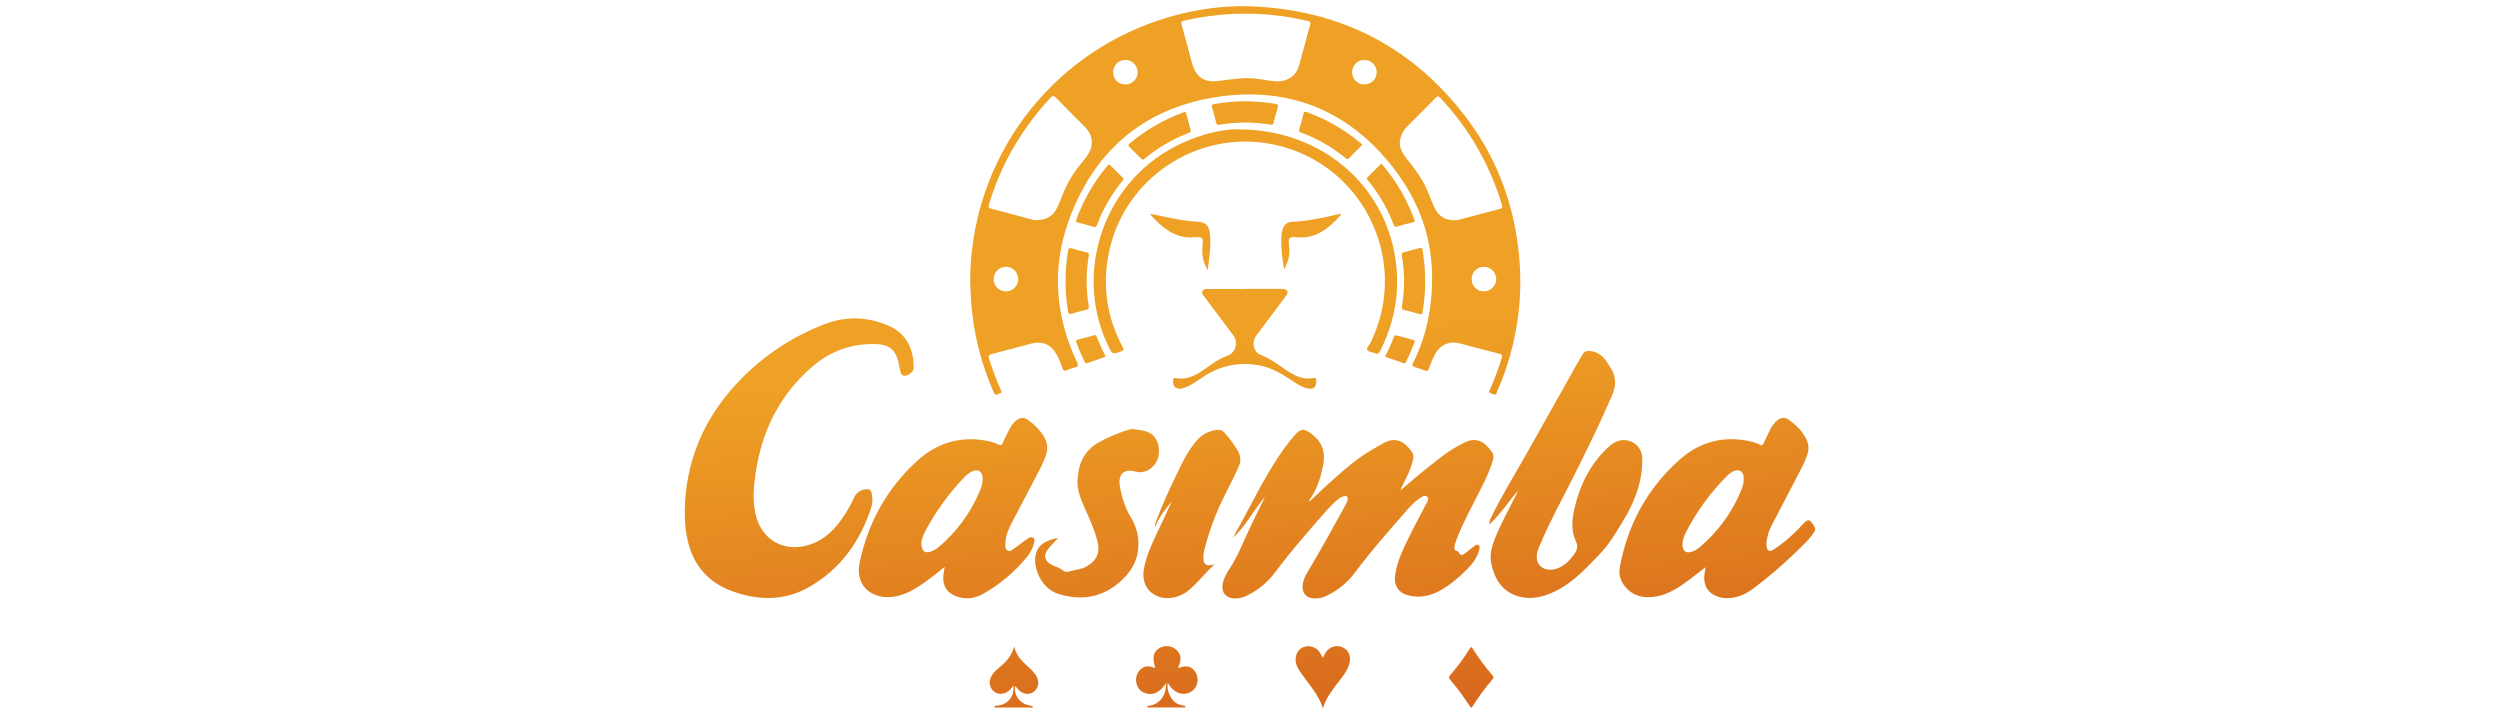 <?xml version="1.0" encoding="utf-8"?>
<svg xmlns="http://www.w3.org/2000/svg" height="160" id="casimba" viewBox="0 0 560 160" width="560">
  <defs>
    <style>
      .cls-1 {
        fill: url(#linear-gradient);
      }

      .cls-1, .cls-2, .cls-3, .cls-4, .cls-5, .cls-6, .cls-7, .cls-8, .cls-9, .cls-10, .cls-11, .cls-12, .cls-13, .cls-14, .cls-15, .cls-16, .cls-17, .cls-18, .cls-19, .cls-20, .cls-21, .cls-22, .cls-23, .cls-24, .cls-25, .cls-26, .cls-27 {
        stroke-width: 0px;
      }

      .cls-2 {
        fill: url(#linear-gradient-25);
      }

      .cls-3 {
        fill: url(#linear-gradient-11);
      }

      .cls-4 {
        fill: url(#linear-gradient-12);
      }

      .cls-5 {
        fill: url(#linear-gradient-13);
      }

      .cls-6 {
        fill: url(#linear-gradient-10);
      }

      .cls-7 {
        fill: url(#linear-gradient-17);
      }

      .cls-8 {
        fill: url(#linear-gradient-16);
      }

      .cls-9 {
        fill: url(#linear-gradient-19);
      }

      .cls-10 {
        fill: url(#linear-gradient-15);
      }

      .cls-11 {
        fill: url(#linear-gradient-23);
      }

      .cls-12 {
        fill: url(#linear-gradient-21);
      }

      .cls-13 {
        fill: url(#linear-gradient-18);
      }

      .cls-14 {
        fill: url(#linear-gradient-14);
      }

      .cls-15 {
        fill: url(#linear-gradient-22);
      }

      .cls-16 {
        fill: url(#linear-gradient-20);
      }

      .cls-17 {
        fill: url(#linear-gradient-27);
      }

      .cls-18 {
        fill: url(#linear-gradient-24);
      }

      .cls-19 {
        fill: url(#linear-gradient-26);
      }

      .cls-20 {
        fill: url(#linear-gradient-4);
      }

      .cls-21 {
        fill: url(#linear-gradient-2);
      }

      .cls-22 {
        fill: url(#linear-gradient-3);
      }

      .cls-23 {
        fill: url(#linear-gradient-8);
      }

      .cls-24 {
        fill: url(#linear-gradient-9);
      }

      .cls-25 {
        fill: url(#linear-gradient-7);
      }

      .cls-26 {
        fill: url(#linear-gradient-5);
      }

      .cls-27 {
        fill: url(#linear-gradient-6);
      }
    </style>
    <linearGradient gradientTransform="translate(106.21 515.04) scale(1 -1)" gradientUnits="userSpaceOnUse" id="linear-gradient" x1="282.73" x2="272.93" y1="350.78" y2="448.76">
      <stop offset="0" stop-color="#d3601b"/>
      <stop offset=".51" stop-color="#e28120"/>
      <stop offset="1" stop-color="#eea125"/>
    </linearGradient>
    <linearGradient href="#linear-gradient" id="linear-gradient-2" x1="183.87" x2="174.07" y1="340.9" y2="438.87"/>
    <linearGradient href="#linear-gradient" id="linear-gradient-3" x1="203.52" x2="193.72" y1="342.86" y2="440.84"/>
    <linearGradient href="#linear-gradient" id="linear-gradient-4" x1="81.33" x2="71.54" y1="330.64" y2="428.62"/>
    <linearGradient href="#linear-gradient" id="linear-gradient-5" x1="113.99" x2="104.19" y1="333.91" y2="431.88"/>
    <linearGradient href="#linear-gradient" id="linear-gradient-6" x1="250.05" x2="240.25" y1="347.51" y2="445.49"/>
    <linearGradient href="#linear-gradient" id="linear-gradient-7" x1="145.97" x2="136.18" y1="337.11" y2="435.08"/>
    <linearGradient href="#linear-gradient" id="linear-gradient-8" x1="166.76" x2="156.96" y1="339.18" y2="437.16"/>
    <linearGradient href="#linear-gradient" id="linear-gradient-9" x1="183.86" x2="174.06" y1="340.9" y2="438.87"/>
    <linearGradient href="#linear-gradient" id="linear-gradient-10" x1="181.5" x2="171.7" y1="340.66" y2="438.64"/>
    <linearGradient href="#linear-gradient" id="linear-gradient-11" x1="157.6" x2="147.81" y1="338.27" y2="436.25"/>
    <linearGradient href="#linear-gradient" id="linear-gradient-12" x1="192.66" x2="182.86" y1="341.78" y2="439.75"/>
    <linearGradient href="#linear-gradient" id="linear-gradient-13" x1="123.64" x2="113.84" y1="334.87" y2="432.85"/>
    <linearGradient href="#linear-gradient" id="linear-gradient-14" x1="225.19" x2="215.39" y1="345.03" y2="443"/>
    <linearGradient href="#linear-gradient" id="linear-gradient-15" x1="187.65" x2="177.86" y1="341.27" y2="439.25"/>
    <linearGradient href="#linear-gradient" id="linear-gradient-16" x1="220.97" x2="211.17" y1="344.61" y2="442.58"/>
    <linearGradient href="#linear-gradient" id="linear-gradient-17" x1="217.93" x2="208.13" y1="344.3" y2="442.28"/>
    <linearGradient href="#linear-gradient" id="linear-gradient-18" x1="205.96" x2="196.16" y1="343.1" y2="441.08"/>
    <linearGradient href="#linear-gradient" id="linear-gradient-19" x1="168" x2="158.21" y1="339.31" y2="437.29"/>
    <linearGradient href="#linear-gradient" id="linear-gradient-20" x1="153.39" x2="143.6" y1="337.85" y2="435.82"/>
    <linearGradient href="#linear-gradient" id="linear-gradient-21" x1="146.77" x2="136.97" y1="337.19" y2="435.16"/>
    <linearGradient href="#linear-gradient" id="linear-gradient-22" x1="199.57" x2="189.77" y1="342.47" y2="440.44"/>
    <linearGradient href="#linear-gradient" id="linear-gradient-23" x1="170.69" x2="160.89" y1="339.58" y2="437.55"/>
    <linearGradient href="#linear-gradient" id="linear-gradient-24" x1="148.07" x2="138.27" y1="337.32" y2="435.29"/>
    <linearGradient href="#linear-gradient" id="linear-gradient-25" x1="216.69" x2="206.9" y1="344.18" y2="442.15"/>
    <linearGradient href="#linear-gradient" id="linear-gradient-26" x1="119.19" x2="109.39" y1="334.43" y2="432.4"/>
    <linearGradient href="#linear-gradient" id="linear-gradient-27" x1="156.91" x2="147.12" y1="338.2" y2="436.18"/>
  </defs>
  <path class="cls-1" d="M406.31,117.75c-.88-1.52-1.38-1.57-2.54-.27-1.85,2.1-3.97,3.95-6.3,5.51-1.17.78-1.68.49-1.78-.93-.02-.3,0-.59.04-.88.18-1.28.58-2.52,1.2-3.66,1.68-3.22,3.38-6.42,5.05-9.65,1-1.94,2.09-3.83,2.81-5.89.42-1.2.42-2.38-.14-3.53-.92-1.89-2.36-3.32-4.08-4.49-.78-.53-1.57-.44-2.33.11-.88.64-1.42,1.53-1.88,2.48s-.95,1.94-1.41,2.91c-.14.31-.29.38-.61.21-.64-.34-1.33-.59-2.04-.76-6.06-1.41-11.53,0-16.09,4.07-7.22,6.44-11.63,14.54-13.37,24.1-.32,1.78.24,3.31,1.43,4.6,1.89,2.05,4.3,2.39,6.9,1.9,2.75-.52,4.99-2.07,7.19-3.69,1.23-.91,2.41-1.87,3.63-2.81.11.32-.04.58-.09.84-.56,3.01.47,4.94,3.11,5.8.67.21,1.37.3,2.07.27,2.22-.06,4.12-.98,5.84-2.29,3.31-2.5,6.46-5.2,9.43-8.09,1.52-1.5,3.17-2.91,4.25-4.81v-.48c-.1-.19-.21-.37-.31-.55ZM390.07,109.75c-2.01,4.9-5.16,9.26-9.18,12.7-.51.44-1.09.8-1.71,1.06-1.45.59-2.34-.02-2.31-1.57.03-1.02.39-1.96.85-2.84,2.38-4.6,5.45-8.8,9.1-12.47.38-.38.82-.71,1.29-.97,1.34-.76,2.44-.13,2.49,1.4.02.92-.16,1.84-.53,2.68Z"/>
  <path class="cls-21" d="M339.74,53.01c-1.38-8.55-4.38-16.44-9.1-23.56-.68-1.02-1.39-2.02-2.13-3.01-10.11-13.37-23.19-21.41-39.09-24.09-.18-.03-.37-.06-.56-.09l-.31-.05-.32-.05c-.1-.01-.2-.03-.3-.04l-.31-.05h0c-1.72-.25-3.49-.43-5.29-.55-8.7-.59-17.15.83-25.32,3.94-23.87,9.07-39.67,31.98-39.69,57.56.06,1.45.1,2.91.2,4.36.49,7.1,2.22,14.06,5.1,20.57.42.94.93.21,1.38.14.61-.1.29-.5.16-.79-1.01-2.23-1.82-4.54-2.59-6.87-.23-.69-.13-.97.62-1.15,2.95-.74,5.88-1.53,8.81-2.32,2.41-.65,4.43.21,5.66,2.39.58,1.04.97,2.16,1.39,3.26.16.42.35.54.78.36.62-.27,1.25-.49,1.9-.66.75-.17.89-.39.53-1.16-4.86-10.28-5.73-20.95-1.9-31.63,5.53-15.46,16.58-25.13,32.8-27.73,4.03-.67,8.13-.81,12.2-.41h0c11.71,1.23,21.53,7.38,29.12,18.08,1.66,2.34,3.07,4.85,4.21,7.49,3.18,7.43,3.85,15.46,2.33,23.89-.67,3.66-1.85,7.2-3.52,10.52-.25.5-.2.68.34.84.8.23,1.59.51,2.36.81.46.18.67.05.85-.4.43-1.1.82-2.22,1.39-3.26,1.2-2.16,3.2-3.05,5.57-2.43,2.94.77,5.87,1.58,8.82,2.32.65.16.73.41.55.99-.74,2.39-1.62,4.74-2.63,7.02-.09.21-.37.51-.16.65.39.24.82.41,1.26.48.35.07.37-.34.46-.56,4.87-11.17,6.35-22.78,4.42-34.82ZM225.31,65.27c-1.5,0-2.73-1.2-2.73-2.71,0-.02,0-.04,0-.07,0-1.52,1.24-2.74,2.76-2.74,1.52,0,2.74,1.24,2.74,2.76.02,1.51-1.19,2.74-2.69,2.76-.02,0-.04,0-.07,0ZM243.9,34.25c-.61,1.09-1.43,2.02-2.2,2.98-1.81,2.24-3.11,4.77-4.1,7.46-.27.73-.59,1.44-.96,2.13-.9,1.7-2.33,2.46-4.62,2.49-.96-.04-2.22-.54-3.52-.86-2.14-.53-4.25-1.16-6.39-1.68-.7-.16-.76-.44-.57-1.05,1.95-6.48,4.99-12.58,8.99-18.04,1.5-2.04,3.12-3.99,4.84-5.84.44-.48.68-.42,1.11,0,2.2,2.25,4.44,4.47,6.66,6.7,1.58,1.6,1.87,3.76.77,5.72ZM252.08,18.92c-1.49.03-2.71-1.16-2.74-2.65,0-.04,0-.08,0-.11,0-1.5,1.2-2.72,2.7-2.73h0c1.52-.02,2.77,1.2,2.8,2.72,0,0,0,0,0,.01.01,1.51-1.2,2.74-2.7,2.75-.02,0-.04,0-.06,0h0ZM293.49,5.46c-.85,3.11-1.66,6.23-2.54,9.34-.61,2.15-2.42,3.43-4.83,3.42-.45-.01-.92-.05-1.38-.11-1.03-.13-2.08-.32-3.14-.47-2.92-.38-5.79.14-8.67.5-3.23.4-5.06-.87-5.91-3.99-.79-2.88-1.54-5.76-2.34-8.64-.15-.54-.06-.74.51-.87,7.28-1.7,14.82-2.04,22.22-.99l.3.04.3.05.3.05.3.05.55.09c1.28.22,2.56.47,3.84.78.47.11.62.26.48.76h0ZM305.57,18.92c-1.49,0-2.7-1.22-2.7-2.72,0,0,0,0,0-.01-.02-1.5,1.18-2.74,2.69-2.76.02,0,.05,0,.07,0,1.52,0,2.75,1.23,2.75,2.75,0,.01,0,.02,0,.03,0,1.5-1.24,2.71-2.74,2.7-.02,0-.04,0-.07,0h0ZM332.4,65.27c-1.5.02-2.73-1.19-2.75-2.69,0-.03,0-.05,0-.08-.01-1.49,1.19-2.72,2.69-2.73.03,0,.06,0,.09,0,1.5.02,2.7,1.23,2.73,2.72,0,1.53-1.24,2.76-2.76,2.77h0ZM335.93,46.81c-3.05.78-6.08,1.61-9.13,2.4-.37.07-.74.12-1.11.14-1.89-.04-3.3-.84-4.2-2.53-.55-1.08-1.03-2.19-1.43-3.33-1.13-3.03-3.04-5.54-5.03-8.03-1.18-1.49-1.94-3.12-1.15-5.08.25-.68.63-1.31,1.13-1.84,2.21-2.2,4.42-4.41,6.61-6.64.4-.41.62-.39,1,.02,6.41,6.8,11.14,15,13.81,23.96.18.58.06.78-.51.93h0Z"/>
  <path class="cls-22" d="M283.42,111.22c-2.57,2.97-4.31,6.54-7.23,9.24.82-1.5,1.65-2.99,2.45-4.5,1.57-2.91,3.08-5.86,4.72-8.74,1.9-3.35,3.99-6.58,6.46-9.53,1.53-1.82,2.33-1.82,4.2-.32,2.25,1.81,2.94,4.08,2.36,6.9-.57,2.71-1.31,5.32-3.01,7.58-.11.15-.15.33-.11.51.2-.18.41-.36.61-.54,3.3-3.09,6.58-6.22,10.2-8.94,1.88-1.4,3.92-2.55,5.97-3.69,2.79-1.54,4.93,0,6.36,2.25.31.49.23,1.09.1,1.65-.48,2.03-1.45,3.87-2.38,5.72-.18.32-.31.66-.39,1.01.21-.16.42-.32.62-.51,2.92-2.56,5.92-5,9-7.34,1.5-1.1,3.09-2.07,4.76-2.87,2.55-1.27,4.54-.2,6.17,2.29.4.61.24,1.36.03,2.05-.68,2.25-1.74,4.34-2.79,6.43-1.83,3.63-3.81,7.18-5.26,10.99-.18.45-.32.91-.42,1.39-.11.54-.16,1.11.62,1.22.11.02.2.08.26.18.45,1.08,1.08.57,1.64.16.61-.44,1.15-.97,1.76-1.41.31-.23.68-.56,1.09-.25.37.27.22.69.13,1.05-.41,1.55-1.28,2.84-2.38,3.97-1.8,1.86-3.75,3.57-5.98,4.89-2.38,1.41-4.93,2-7.67,1.27-2.01-.53-3.1-2.22-2.83-4.29.39-3.04,1.68-5.77,3.01-8.48,1.25-2.56,2.62-5.07,3.92-7.6.28-.54.79-1.22.3-1.69-.53-.51-1.22.04-1.74.38-1.39.91-2.43,2.2-3.51,3.43-3.75,4.26-7.49,8.53-10.89,13.09-1.72,2.33-4,4.19-6.64,5.38-.74.34-1.54.51-2.35.51-1.94,0-2.99-1.16-2.77-3.1.11-1.01.54-1.91,1.05-2.77,2.98-4.96,5.76-10.03,8.55-15.1.19-.32.34-.67.43-1.03.19-.83-.16-1.13-.96-.86-.86.3-1.52.9-2.16,1.53-1.45,1.44-2.79,2.99-4.13,4.54-3.12,3.6-6.21,7.22-9.06,11.04-1.59,2.12-3.66,3.83-6.04,5.01-.76.41-1.6.66-2.46.73-2.5.14-3.73-1.45-3-3.89.32-.97.78-1.89,1.37-2.73,2.09-3.19,3.38-6.79,5.05-10.18.98-1.99,1.95-4,2.93-5.99Z"/>
  <path class="cls-20" d="M153.39,114.64c.11-11.33,4.28-21.01,12.05-29.17,5.37-5.67,11.95-10.05,19.25-12.84,4.81-1.86,9.55-1.7,14.22.27,4.42,1.86,5.86,5.69,5.73,9.76-.02.56-1.13,1.42-1.9,1.5-.81.08-.97-.55-1.11-1.13-.16-.68-.26-1.37-.42-2.05-.58-2.53-2.05-3.77-4.65-3.89-5.58-.25-10.46,1.44-14.7,5.12-7.32,6.36-11.26,14.46-12.63,23.94-.43,2.97-.66,5.94-.01,8.91,1.29,5.95,6.55,8.89,12.35,6.88,3.35-1.16,5.62-3.58,7.52-6.44.88-1.35,1.66-2.77,2.33-4.24.53-1.13,1.94-1.85,3.14-1.64.5.09.6.48.7.88.26,1.16.19,2.38-.21,3.5-2.47,7.41-6.82,13.43-13.62,17.39-5.55,3.24-11.41,3.2-17.36,1.06-5.92-2.13-9.17-6.42-10.26-12.49-.32-1.75-.45-3.53-.4-5.31Z"/>
  <path class="cls-26" d="M234.02,98.13c-.93-1.71-2.28-3.05-3.88-4.14-.83-.56-1.62-.47-2.39.1-.84.6-1.36,1.44-1.79,2.34-.46.94-.95,1.87-1.37,2.83-.22.5-.45.54-.92.31-.58-.28-1.19-.5-1.81-.65-6.29-1.47-11.87.12-16.53,4.41-6.69,6.14-10.91,13.79-12.77,22.69-.79,3.79.97,6.7,4.51,7.55,1.22.29,2.46.23,3.69-.01,2.38-.47,4.38-1.72,6.33-3.09,1.51-1.06,2.94-2.24,4.52-3.5-.12.74-.22,1.27-.28,1.8-.28,2.39.76,4.09,3.05,4.87,2.01.69,3.99.41,5.78-.59,3.74-2.09,7.06-4.87,9.78-8.18.81-.94,1.39-2.06,1.69-3.26.09-.4.23-.83-.14-1.13-.41-.32-.83-.08-1.2.13-.39.23-.77.49-1.13.77-.63.46-1.22.97-1.88,1.4-.47.31-1,.89-1.58.54-.65-.38-.53-1.18-.49-1.85.09-1.59.72-3.02,1.45-4.41,1.78-3.38,3.56-6.76,5.32-10.15.89-1.72,1.86-3.39,2.41-5.27.36-1.18.22-2.45-.39-3.52ZM219.53,109.85c-2.02,4.9-5.19,9.24-9.23,12.66-.49.42-1.05.76-1.65,1-1.43.55-2.28-.02-2.26-1.89.02-.78.43-1.8.95-2.78,2.31-4.33,5.2-8.32,8.6-11.86.49-.54,1.07-.99,1.71-1.34,1.35-.71,2.45-.07,2.47,1.46,0,.95-.2,1.88-.58,2.75Z"/>
  <path class="cls-27" d="M340.15,109.77c-2.17,2.51-3.97,5.31-6.49,7.69-.13-.75.19-1.21.41-1.67,2.24-4.6,4.92-8.96,7.44-13.4,3.81-6.72,7.57-13.46,11.35-20.2.53-.94,1.08-1.86,1.63-2.79.41-.7,1.02-.88,1.79-.77,1.3.16,2.48.84,3.26,1.89.44.58.81,1.2,1.2,1.82,1.21,1.9,1.38,3.81.46,5.96-2.69,6.35-5.75,12.51-8.83,18.66-2.51,5.01-5.25,9.89-7.4,15.07-.3.72-.64,1.44-.72,2.22-.26,2.46,1.7,3.91,4.27,3.18,1.79-.51,2.96-1.76,4.03-3.19.71-.97,1.02-1.77.42-3.05-1.08-2.29-.87-4.79-.31-7.21,1.18-5.16,3.41-9.79,7.27-13.51,1.11-1.06,2.3-1.94,3.96-1.88,2.2.06,3.96,1.86,3.97,4.06.1,5.2-1.68,9.81-4.35,14.14-1.52,2.48-3.01,5.06-4.99,7.13-3.49,3.66-6.95,7.48-11.92,9.27-2.13.77-4.31,1.04-6.5.39-3.61-1.07-5.29-3.81-6.05-7.29-.41-1.87.02-3.63.69-5.36,1.4-3.59,3.32-6.94,5.02-10.39.13-.25.26-.51.38-.77Z"/>
  <path class="cls-25" d="M236.99,120.52c-.71.78-1.28,1.41-1.86,2.04-1.59,1.74-1.29,3.21.86,4.16.71.31,1.45.51,2.08,1.03.39.32.91.42,1.39.28,1.32-.42,2.75-.46,3.97-1.17,2.24-1.3,3.03-3.07,2.41-5.59-.65-2.62-1.79-5.07-2.88-7.52-.89-2-1.73-4.02-1.6-6.27.2-3.59,1.47-6.57,4.79-8.41,2.21-1.22,4.56-2.2,6.99-2.91.19-.06.4-.08.6-.05,1.8.3,3.73.22,4.99,1.92,1.08,1.47,1.2,4,.21,5.58-.89,1.42-2.52,2.59-4.67,2.01-2.52-.68-3.85.61-3.43,3.2.41,2.52,1.18,4.98,2.49,7.12,1.22,1.96,1.8,4.26,1.65,6.57-.17,3.39-1.87,5.98-4.43,8.1-4.05,3.35-8.58,3.95-13.5,2.42-3.84-1.2-5.52-5.75-5.13-8.38.24-1.65,1.12-2.75,2.62-3.4.79-.35,1.62-.61,2.48-.75Z"/>
  <path class="cls-23" d="M272.06,126.39c-1.94,1.81-3.57,3.9-5.56,5.63-1.25,1.12-2.83,1.8-4.51,1.94-3.35.27-6.53-2.2-5.76-6.47.55-3.04,1.83-5.78,3.14-8.52,1.04-2.18,2.08-4.36,3.05-6.58-1.44,1.75-2.88,3.49-3.63,5.68-.09-.5-.09-.59.21-1.39,1.41-3.81,3.15-7.48,4.91-11.15,1.15-2.4,2.35-4.76,4.13-6.8,1.13-1.35,2.74-2.22,4.48-2.43.7-.1,1.26.05,1.74.59,1.13,1.26,2.14,2.63,3.01,4.08.67,1.15.75,2.29.2,3.54-1.09,2.43-2.33,4.79-3.5,7.18-1.76,3.63-3.16,7.43-4.17,11.34-.17.62-.26,1.27-.26,1.91.02,1.42.63,1.91,1.99,1.59.18-.03.36-.09.53-.14Z"/>
  <path class="cls-24" d="M277.43,28.97c17.75.04,31.62,11.4,34.82,27.2,1.59,7.82.5,15.3-3.09,22.43-.32.65-.65.79-1.28.48-.53-.25-1.35-.27-1.59-.67-.28-.46.39-1.02.65-1.53,9.4-18.97-2.31-41.54-23.25-44.8-15.99-2.47-31.38,7.83-35.08,23.55-1.82,7.72-.87,15.13,2.88,22.14.29.53.27.73-.34.94-1.99.68-1.98.71-2.89-1.19-7.56-15.68-1.64-35.02,13.4-43.83,5.4-3.16,11.22-4.74,15.78-4.74Z"/>
  <path class="cls-6" d="M278.91,64.71h7.76c.24,0,.49,0,.73.01,1.03.11,1.31.69.69,1.52-2.24,3-4.48,5.99-6.73,8.98-1.04,1.39-.59,3.66,1.03,4.27,2.08.79,3.8,2.1,5.59,3.33,1.31.9,2.69,1.69,4.31,1.92.61.1,1.24.09,1.84-.03.5-.11.72-.02.73.56,0,1.49-.7,2.08-2.15,1.7s-2.65-1.29-3.88-2.1c-2.18-1.42-4.46-2.67-7.05-3.09-4.55-.74-8.76.21-12.58,2.84-.66.46-1.34.89-2.03,1.32-.7.46-1.46.82-2.26,1.05-1.45.37-2.3-.38-2.12-1.89.04-.33.13-.48.5-.42,2.26.46,4.17-.39,5.98-1.6.65-.43,1.29-.88,1.92-1.33,1.18-.85,2.4-1.6,3.79-2.1,1.83-.66,2.44-2.97,1.29-4.52-2.2-2.93-4.4-5.86-6.59-8.79-.24-.32-.56-.63-.35-1.08s.65-.53,1.1-.53h8.48v-.02Z"/>
  <path class="cls-3" d="M267.49,154.35c-1.4,1.58-3.77,1.38-5.26-.44-.21-.26-.4-.54-.63-.86,0,.03,0,.05,0,.08h-.4s0-.05,0-.08c-.39.47-.69.94-1.09,1.31-1.01.95-2.21,1.37-3.56.91-1.23-.42-1.92-1.36-2.06-2.65-.22-2.05,1.6-4.11,3.88-3.09.13.05.26.08.39.11-.69-2.49-.44-3.61.93-4.46,1.11-.69,2.72-.56,3.7.28,1.21,1.05,1.36,2.24.51,4.09.12.15.23.04.35,0,1.49-.58,2.69-.27,3.48.91s.68,2.86-.24,3.9Z"/>
  <path class="cls-4" d="M296.32,147.35c.32-.6.53-1.18.97-1.64.96-1,2.37-1.27,3.56-.66s1.74,1.81,1.5,3.19c-.22,1.26-.87,2.31-1.62,3.31-1.04,1.4-2.16,2.75-3.09,4.24-.54.89-.98,1.84-1.31,2.83-.98-3.05-3.07-5.24-4.78-7.68-.64-.91-1.25-1.82-1.32-2.98-.08-1.48.61-2.62,1.87-3.05,1.29-.44,2.72.04,3.49,1.17.26.37.44.79.72,1.28Z"/>
  <path class="cls-5" d="M227.01,153.56c-.24.31-.43.58-.66.84-.99,1.11-2.59,1.35-3.63.55-1.11-.85-1.34-2.33-.57-3.62.34-.55.77-1.04,1.27-1.45,1.61-1.33,3.15-2.71,3.75-5.07.48,1.99,1.68,3.22,2.96,4.38.64.54,1.22,1.14,1.74,1.8,1.04,1.39.91,3.06-.3,3.96-1.18.88-2.73.53-3.8-.86-.11-.15-.22-.3-.34-.46-.44,1.78.78,3.73,2.63,4.24.13.04,1.12.29,1.25.32,0,.2,0,.11,0,.3h-1c-2.26.02-4.52.02-6.79,0-.25,0-.19,0-.69,0v-.32c.28-.06.52-.1.65-.12,2.29-.23,3.79-2.1,3.53-4.48Z"/>
  <path class="cls-14" d="M329.52,158.55l-.03-.03c-.14-.18-.28-.36-.4-.55-1.3-2-2.72-3.91-4.27-5.73-.35-.41-.27-.63.03-1,1.57-1.88,3.08-3.8,4.33-5.91.3-.51.45-.45.73,0,1.32,2.09,2.79,4.08,4.4,5.96.27.32.32.52.02.87-1.63,1.9-3.11,3.91-4.45,6.02-.09.13-.09.13-.28.37-.02.03-.05.03-.08.01,0,0,0,0,0,0Z"/>
  <path class="cls-10" d="M278.94,22.68c2.26.03,4.51.23,6.75.58.5.08.7.21.53.77-.35,1.16-.66,2.33-.95,3.5-.1.39-.29.45-.63.39-3.8-.64-7.68-.63-11.48.03-.42.07-.64-.02-.74-.47-.27-1.15-.58-2.29-.92-3.43-.15-.48-.04-.67.46-.75,2.31-.38,4.64-.59,6.99-.62Z"/>
  <path class="cls-8" d="M319.22,63c.07,2.26-.21,4.5-.53,6.74-.08.54-.21.81-.85.59-1.05-.34-2.11-.62-3.19-.85-.59-.13-.7-.4-.61-.95.5-2.89.6-5.83.31-8.75-.09-.88-.19-1.76-.35-2.63-.08-.45.12-.55.48-.65,1.14-.29,2.29-.58,3.42-.93.54-.16.7.02.78.52.32,2.29.6,4.58.54,6.9Z"/>
  <path class="cls-7" d="M309.41,36.63c2.19,2.51,4.05,5.29,5.55,8.26.69,1.37,1.3,2.77,1.83,4.2.16.41.14.61-.36.72-1.15.27-2.29.58-3.42.92-.51.16-.7-.03-.87-.48-1.35-3.58-3.29-6.91-5.73-9.85-.21-.25-.36-.43-.05-.74,1.02-.98,2.02-2,3.05-3.04Z"/>
  <path class="cls-13" d="M305.14,32.43c-.11.13-.19.23-.29.32-.89.9-1.8,1.78-2.67,2.69-.28.29-.46.24-.74.01-2.99-2.47-6.38-4.42-10.02-5.76-.36-.13-.51-.28-.39-.7.35-1.16.66-2.32.95-3.5.11-.46.28-.55.72-.39,4.41,1.6,8.5,3.96,12.1,6.96.12.11.23.23.33.36Z"/>
  <path class="cls-9" d="M266.7,29.15c.07.38-.1.5-.36.6-3.65,1.38-7.05,3.37-10.05,5.87-.29.24-.44.16-.66-.06-.89-.9-1.78-1.8-2.68-2.68-.31-.29-.24-.46.04-.69,3.6-3.04,7.71-5.42,12.14-7.04.2-.07.44-.2.53.12.36,1.32.71,2.64,1.05,3.88Z"/>
  <path class="cls-16" d="M251.71,40.1c-.11.16-.21.32-.32.46-2.4,2.94-4.31,6.25-5.66,9.81-.16.44-.33.58-.81.43-1.13-.34-2.27-.65-3.42-.93-.43-.11-.57-.22-.4-.7,1.6-4.38,3.95-8.45,6.95-12.02.17-.2.33-.44.65-.13.92.94,1.86,1.87,2.8,2.8.06.07.12.16.22.28Z"/>
  <path class="cls-12" d="M238.7,62.92c-.04-2.23.2-4.45.53-6.66.08-.57.23-.81.86-.62,1.1.34,2.22.63,3.34.9.45.11.53.32.46.75-.64,3.74-.64,7.57,0,11.31.08.47-.05.67-.53.78-1.1.26-2.19.55-3.26.88-.62.19-.79-.03-.88-.6-.33-2.24-.57-4.48-.53-6.75Z"/>
  <path class="cls-15" d="M287.65,60.33c-.42-2.41-.74-4.81-.62-7.24.02-.51.1-1.02.22-1.51.3-1.18,1.01-1.85,2.21-1.9,3.62-.14,7.12-.97,10.64-1.76.08-.01.16-.02.24-.01.14.25-.09.34-.2.46-1,1.16-2.14,2.2-3.39,3.08-1.81,1.26-3.78,1.9-6,1.71-.13-.01-.27-.02-.4-.03-1.58-.09-1.82.2-1.6,1.8.26,1.92-.14,3.71-1.1,5.39Z"/>
  <path class="cls-11" d="M257.7,47.89c1.59.33,3.16.68,4.73.98,1.85.36,3.69.71,5.59.77,1.99.06,2.84.85,3.02,2.82.24,2.64-.13,5.24-.53,8.05-.75-1.25-1.16-2.67-1.2-4.12-.03-.69.09-1.39.11-2.09.03-.99-.19-1.21-1.17-1.18s-1.99.15-2.98-.03c-2.89-.5-4.99-2.28-6.94-4.3-.21-.21-.39-.44-.58-.67-.03-.03-.02-.1-.05-.22Z"/>
  <path class="cls-18" d="M247.61,79.72c0,.28-.22.28-.39.34-1.19.41-2.39.81-3.57,1.24-.34.12-.52.09-.69-.26-.69-1.39-1.31-2.82-1.85-4.28-.13-.36-.16-.58.31-.69,1.2-.29,2.39-.61,3.57-.96.41-.12.57,0,.71.38.51,1.36,1.1,2.68,1.78,3.96.04.09.09.19.13.27Z"/>
  <path class="cls-2" d="M316.9,76.48c-.04.12-.08.25-.13.38-.51,1.42-1.13,2.79-1.78,4.15-.19.39-.39.42-.75.28-1.16-.42-2.33-.83-3.51-1.21-.44-.14-.46-.31-.26-.69.68-1.26,1.26-2.56,1.75-3.9.13-.36.29-.44.65-.34,1.21.34,2.44.66,3.66.98.18.05.39.07.37.34Z"/>
  <path class="cls-19" d="M222.84,158.49v-.36c.32-.05.48-.07.65-.09"/>
  <path class="cls-17" d="M265.51,158.47h-1c-2.26.02-4.52.02-6.79,0-.25,0-.19,0-.69,0v-.32c.28-.06.52-.1.65-.12,2.31-.42,3.65-2.64,3.5-4.91h.4c-.32,1.74.87,4.23,2.67,4.72.13.04,1.13.29,1.25.32,0,.2,0,.11,0,.3Z"/>
</svg>